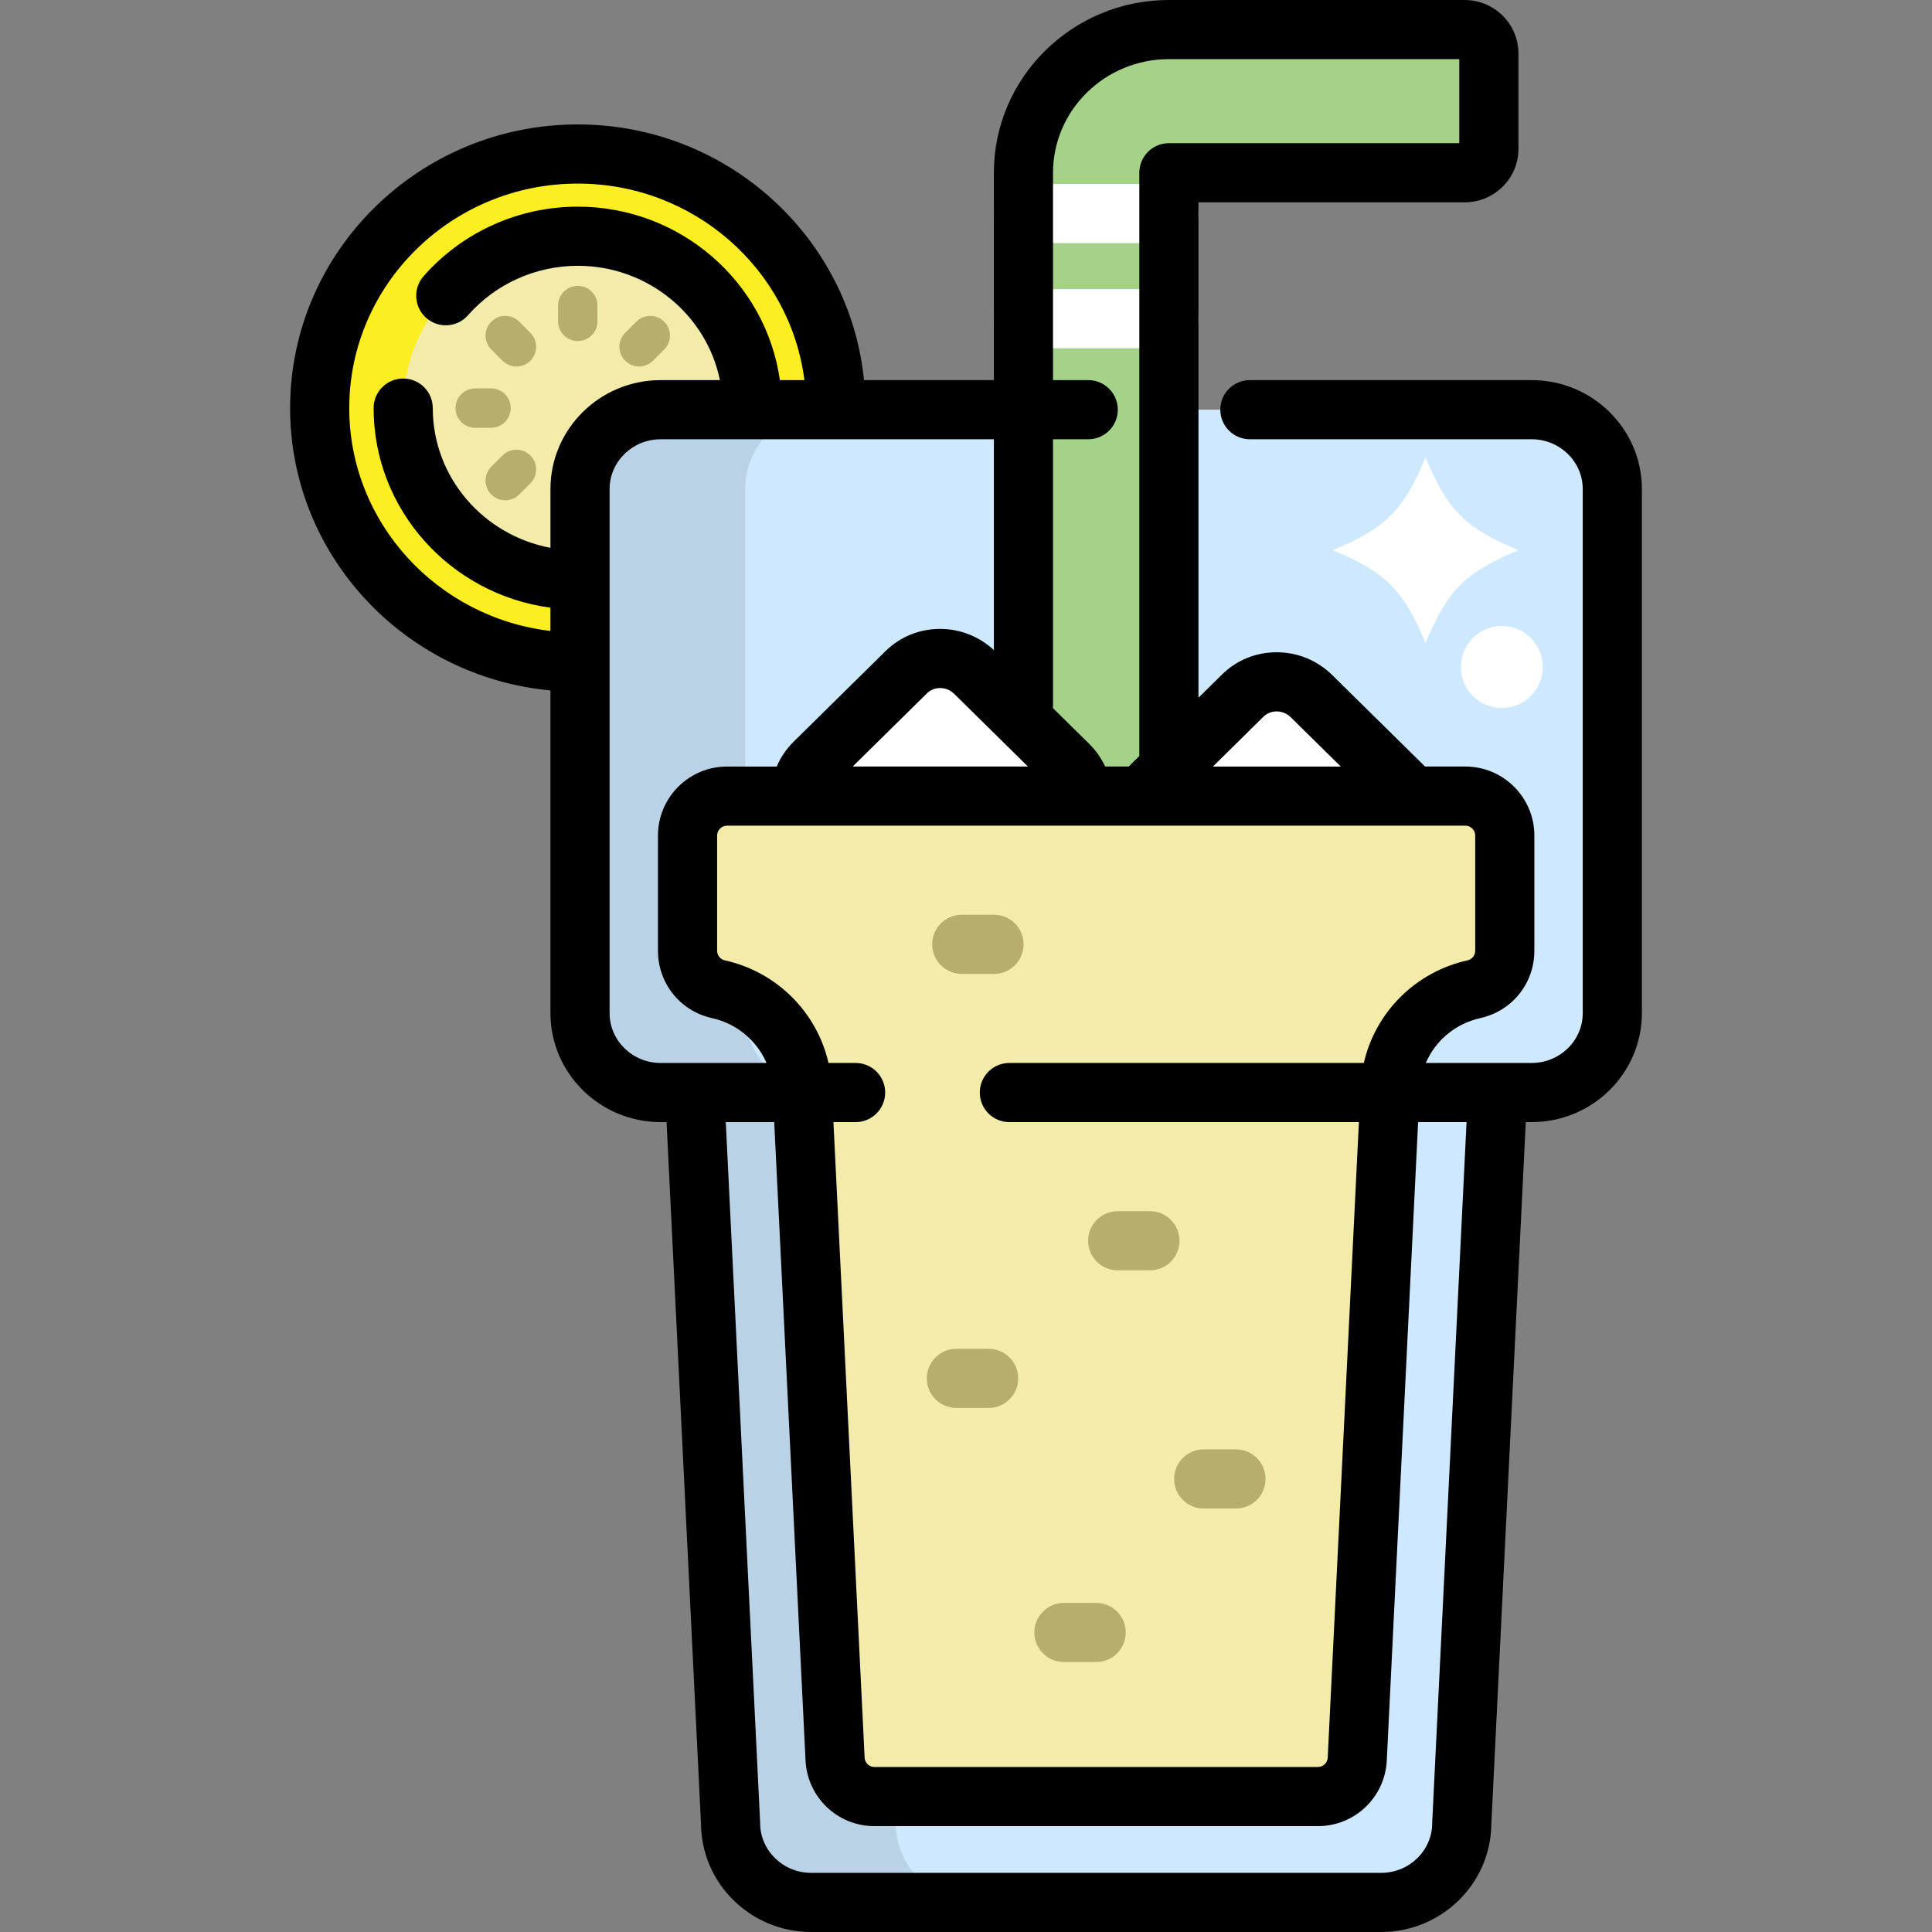 <?xml version="1.0" encoding="iso-8859-1"?>
<!-- Uploaded to: SVG Repo, www.svgrepo.com, Generator: SVG Repo Mixer Tools -->
<svg height="800px" width="800px" version="1.1" id="Layer_1" xmlns="http://www.w3.org/2000/svg" xmlns:xlink="http://www.w3.org/1999/xlink" 
	 viewBox="0 0 512 512" xml:space="preserve">
<rect x="0" y="0" width="512" height="512" fill="#808080" stroke="none"/>
<ellipse style="fill:#FCEE21;" cx="153.109" cy="108.147" rx="68.389" ry="67.333"/>
<path style="fill:#F2EBAA;" d="M153.112,153.695c-25.51,0-46.261-20.432-46.261-45.546c0-25.115,20.751-45.546,46.261-45.546
	c25.509,0,46.261,20.431,46.261,45.546C199.374,133.263,178.621,153.695,153.112,153.695z"/>
<path style="fill:#CEE9FF;" d="M405.906,108.572H175.084c-11.804,0-21.373,9.421-21.373,21.042v138.877
	c0,11.621,9.569,21.042,21.373,21.042h9.025l9.498,193.588c0,11.62,9.569,21.042,21.372,21.042h151.032
	c11.807,0,21.374-9.422,21.374-21.042l9.498-193.588h9.023c11.805,0,21.374-9.421,21.374-21.042V129.614
	C427.281,117.993,417.712,108.572,405.906,108.572z"/>
<g>
	<path style="fill:#B7AE6E;" d="M153.112,75.757c-2.886,0-5.224,2.338-5.224,5.224v4.18c0,2.886,2.338,5.224,5.224,5.224
		c2.885,0,5.225-2.338,5.225-5.224v-4.18C158.337,78.096,155.997,75.757,153.112,75.757z"/>
	<path style="fill:#B7AE6E;" d="M135.349,108.149c0-2.886-2.34-5.224-5.224-5.224h-4.18c-2.886,0-5.224,2.338-5.224,5.224
		s2.338,5.224,5.224,5.224h4.18C133.009,113.374,135.349,111.035,135.349,108.149z"/>
	<path style="fill:#B7AE6E;" d="M133.162,120.71l-2.955,2.955c-2.04,2.04-2.04,5.348,0,7.387c1.021,1.021,2.357,1.531,3.695,1.531
		c1.336,0,2.674-0.51,3.694-1.531l2.955-2.955c2.041-2.04,2.041-5.348,0-7.387C138.511,118.669,135.204,118.669,133.162,120.71z"/>
	<path style="fill:#B7AE6E;" d="M169.368,97.118c1.336,0,2.674-0.51,3.694-1.531l2.955-2.955c2.041-2.04,2.041-5.348,0-7.387
		c-2.041-2.041-5.348-2.041-7.388,0l-2.955,2.955c-2.04,2.04-2.04,5.348,0,7.387C166.693,96.608,168.03,97.118,169.368,97.118z"/>
	<path style="fill:#B7AE6E;" d="M137.596,85.244c-2.041-2.041-5.348-2.041-7.388,0c-2.04,2.04-2.04,5.348,0,7.387l2.955,2.955
		c1.021,1.021,2.357,1.531,3.695,1.531c1.336,0,2.674-0.51,3.694-1.531c2.041-2.04,2.041-5.348,0-7.387L137.596,85.244z"/>
</g>
<path style="fill:#A5D289;" d="M290.496,244.379c-10.627,0-19.271-8.512-19.271-18.974V45.784c0-20.925,17.29-37.948,38.545-37.948
	h78.37c3.548,0,6.425,2.831,6.425,6.326v25.298c0,3.493-2.877,6.325-6.425,6.325h-78.37v179.619
	C309.769,235.866,301.125,244.379,290.496,244.379z"/>
<path style="opacity:0.1;enable-background:new    ;" d="M237.382,483.121l-9.498-193.588h-9.025
	c-11.804,0-21.373-9.421-21.373-21.042V129.613c0-11.621,9.569-21.042,21.373-21.042h-43.775c-11.804,0-21.373,9.421-21.373,21.042
	v138.877c0,11.621,9.569,21.042,21.373,21.042h9.025l9.498,193.588c0,11.62,9.569,21.042,21.372,21.042h43.774
	C246.951,504.163,237.382,494.741,237.382,483.121z"/>
<g>
	<path style="fill:#FFFFFF;" d="M309.767,64.423h-38.543c-4.329,0-7.837-3.508-7.837-7.837s3.508-7.837,7.837-7.837h38.543
		c4.329,0,7.837,3.508,7.837,7.837S314.096,64.423,309.767,64.423z"/>
	<path style="fill:#FFFFFF;" d="M309.767,92.297h-38.543c-4.329,0-7.837-3.508-7.837-7.837s3.508-7.837,7.837-7.837h38.543
		c4.329,0,7.837,3.508,7.837,7.837S314.096,92.297,309.767,92.297z"/>
	<path style="fill:#FFFFFF;" d="M348.107,250.826c-4.982,4.91-13.128,4.843-18.194-0.149l-24.769-24.404
		c-5.069-4.996-5.133-13.025-0.151-17.93l24.361-24.011c4.981-4.906,13.129-4.842,18.2,0.153l24.768,24.404
		c5.065,4.99,5.129,13.022,0.149,17.934L348.107,250.826z"/>
	<path style="fill:#FFFFFF;" d="M258.923,244.635c-4.981,4.91-13.127,4.843-18.194-0.149l-24.769-24.404
		c-5.07-4.996-5.133-13.024-0.153-17.931l24.36-24.01c4.982-4.905,13.13-4.842,18.199,0.153l24.769,24.406
		c5.066,4.989,5.128,13.02,0.149,17.933L258.923,244.635z"/>
</g>
<path style="fill:#F2EBAA;" d="M231.742,476.107c-5.571,0-10.164-4.372-10.436-9.937l-8.733-177.99
	c-0.618-12.573-9.733-23.274-22.169-26.019c-4.788-1.057-8.196-5.3-8.196-10.203v-30.532c0-5.77,4.678-10.449,10.449-10.449h195.678
	c5.77,0,10.449,4.679,10.449,10.449v30.532c0,4.902-3.408,9.145-8.195,10.203c-12.435,2.747-21.551,13.447-22.169,26.019
	l-8.733,177.99c-0.274,5.565-4.865,9.937-10.436,9.937H231.742z"/>
<g>
	<path style="fill:#B7AE6E;" d="M290.496,424.783h-8.548c-4.329,0-7.837,3.508-7.837,7.837c0,4.328,3.508,7.837,7.837,7.837h8.548
		c4.329,0,7.837-3.509,7.837-7.837C298.333,428.292,294.824,424.783,290.496,424.783z"/>
	<path style="fill:#B7AE6E;" d="M327.542,384.101h-8.549c-4.328,0-7.837,3.508-7.837,7.837c0,4.329,3.509,7.837,7.837,7.837h8.549
		c4.329,0,7.837-3.508,7.837-7.837C335.379,387.609,331.87,384.101,327.542,384.101z"/>
	<path style="fill:#B7AE6E;" d="M261.999,357.449h-8.549c-4.328,0-7.837,3.508-7.837,7.837s3.509,7.837,7.837,7.837h8.549
		c4.329,0,7.837-3.508,7.837-7.837S266.328,357.449,261.999,357.449z"/>
	<path style="fill:#B7AE6E;" d="M304.744,320.977h-8.549c-4.329,0-7.837,3.508-7.837,7.837c0,4.328,3.508,7.837,7.837,7.837h8.549
		c4.329,0,7.837-3.509,7.837-7.837C312.581,324.485,309.074,320.977,304.744,320.977z"/>
	<path style="fill:#B7AE6E;" d="M263.424,242.419h-8.549c-4.328,0-7.837,3.508-7.837,7.837c0,4.329,3.509,7.837,7.837,7.837h8.549
		c4.329,0,7.837-3.508,7.837-7.837C271.261,245.927,267.753,242.419,263.424,242.419z"/>
</g>
<path d="M405.906,100.735h-74.674c-4.329,0-7.837,3.508-7.837,7.837s3.508,7.837,7.837,7.837h74.674
	c7.465,0,13.538,5.924,13.538,13.205v138.877c0,7.282-6.074,13.205-13.538,13.205h-28.05c2.535-5.886,7.827-10.427,14.425-11.884
	c8.443-1.866,14.34-9.209,14.34-17.855v-30.532c0-10.082-8.202-18.286-18.286-18.286h-10.682l-24.6-24.239
	c-3.956-3.897-9.192-6.044-14.741-6.044c-5.467,0-10.602,2.092-14.459,5.892l-6.246,6.157V53.621h70.534
	c7.864,0,14.262-6.353,14.262-14.162V14.163C402.402,6.353,396.004,0,388.14,0h-78.37c-25.575,0-46.382,20.539-46.382,45.784v54.951
	h-34.421c-3.789-37.983-36.358-67.76-75.854-67.76c-42.033,0-76.229,33.722-76.229,75.172c0,39.042,30.342,71.216,68.991,74.824
	v85.519c0,15.923,13.104,28.879,29.21,28.879h1.563l9.124,185.958C185.884,499.158,198.943,512,214.98,512h151.032
	c16.038,0,29.098-12.842,29.21-28.672l9.123-185.958h1.561c16.107,0,29.211-12.955,29.211-28.879V129.613
	C435.117,113.691,422.013,100.735,405.906,100.735z M334.853,189.914c0.905-0.892,2.133-1.382,3.459-1.382
	c1.407,0,2.737,0.545,3.742,1.536l13.268,13.074h-33.889L334.853,189.914z M279.061,116.409h9.331c4.329,0,7.837-3.508,7.837-7.837
	s-3.508-7.837-7.837-7.837h-9.331V45.784c0-16.603,13.776-30.111,30.709-30.111h76.959v22.274h-76.959
	c-4.329,0-7.837,3.508-7.837,7.837v154.569l-2.441,2.406c-0.125,0.124-0.242,0.255-0.365,0.381h-6.25
	c-1.027-2.21-2.442-4.252-4.241-6.025l-9.575-9.434L279.061,116.409L279.061,116.409z M388.334,218.814
	c1.441,0,2.612,1.171,2.612,2.612v30.532c0,1.236-0.843,2.285-2.049,2.551c-13.824,3.053-24.433,13.828-27.466,27.188h-93.937
	c-4.329,0-7.837,3.508-7.837,7.837c0,4.329,3.508,7.837,7.837,7.837h92.629l-8.264,168.416c-0.068,1.393-1.214,2.485-2.609,2.485
	H231.742c-1.394,0-2.541-1.091-2.609-2.484l-8.264-168.417h5.874c4.328,0,7.837-3.508,7.837-7.837c0-4.329-3.509-7.837-7.837-7.837
	h-7.183c-3.033-13.36-13.642-24.136-27.467-27.188c-1.206-0.266-2.049-1.316-2.049-2.551v-30.532c0-1.441,1.172-2.612,2.612-2.612
	L388.334,218.814L388.334,218.814z M272.42,203.141h-46.453l19.701-19.416c0.906-0.892,2.135-1.383,3.461-1.383
	c1.407,0,2.737,0.544,3.74,1.535L272.42,203.141z M145.874,129.614v15.564c-17.737-3.332-31.187-18.664-31.187-37.029
	c0-4.329-3.509-7.837-7.837-7.837c-4.328,0-7.837,3.508-7.837,7.837c0,27.013,20.442,49.388,46.861,52.891v6.168
	c-29.989-3.528-53.318-28.659-53.318-59.059c0-32.808,27.165-59.499,60.556-59.499c30.834,0,56.34,22.766,60.068,52.086h-6.503
	c-3.67-25.938-26.285-45.969-53.565-45.969c-15.666,0-30.558,6.716-40.859,18.425c-2.859,3.25-2.542,8.202,0.708,11.06
	c3.25,2.859,8.201,2.541,11.06-0.707c7.326-8.328,17.928-13.104,29.09-13.104c18.602,0,34.156,13.041,37.675,30.296h-15.702
	C158.978,100.735,145.874,113.691,145.874,129.614z M175.084,281.697c-7.464,0-13.537-5.924-13.537-13.205V129.614
	c0-7.282,6.073-13.205,13.537-13.205h88.303v55.873c-3.896-3.614-8.927-5.614-14.261-5.614c-5.466,0-10.6,2.092-14.46,5.892
	l-24.36,24.01c-1.938,1.91-3.441,4.14-4.462,6.572h-13.188c-10.082,0-18.286,8.203-18.286,18.286v30.532
	c0,8.648,5.898,15.991,14.343,17.855c6.596,1.458,11.888,5.998,14.423,11.884h-28.053V281.697z M379.558,482.738
	c-0.006,0.127-0.009,0.255-0.009,0.383c0,7.282-6.074,13.205-13.538,13.205H214.979c-7.464,0-13.536-5.924-13.536-13.205
	c0-0.129-0.003-0.256-0.009-0.383l-9.095-185.367h12.838l8.301,169.184c0.479,9.751,8.501,17.39,18.264,17.39H349.25
	c9.762,0,17.784-7.638,18.264-17.39l8.302-169.184h12.837L379.558,482.738z"/>
<g>
	<path style="fill:#FFFFFF;" d="M377.781,121.208c-5.823,14.059-10.545,18.781-24.605,24.605
		c14.06,5.823,18.782,10.546,24.605,24.605c5.824-14.059,10.546-18.782,24.606-24.605
		C388.327,139.989,383.605,135.267,377.781,121.208z"/>
	<circle style="fill:#FFFFFF;" cx="398.002" cy="176.755" r="10.855"/>
</g>
</svg>